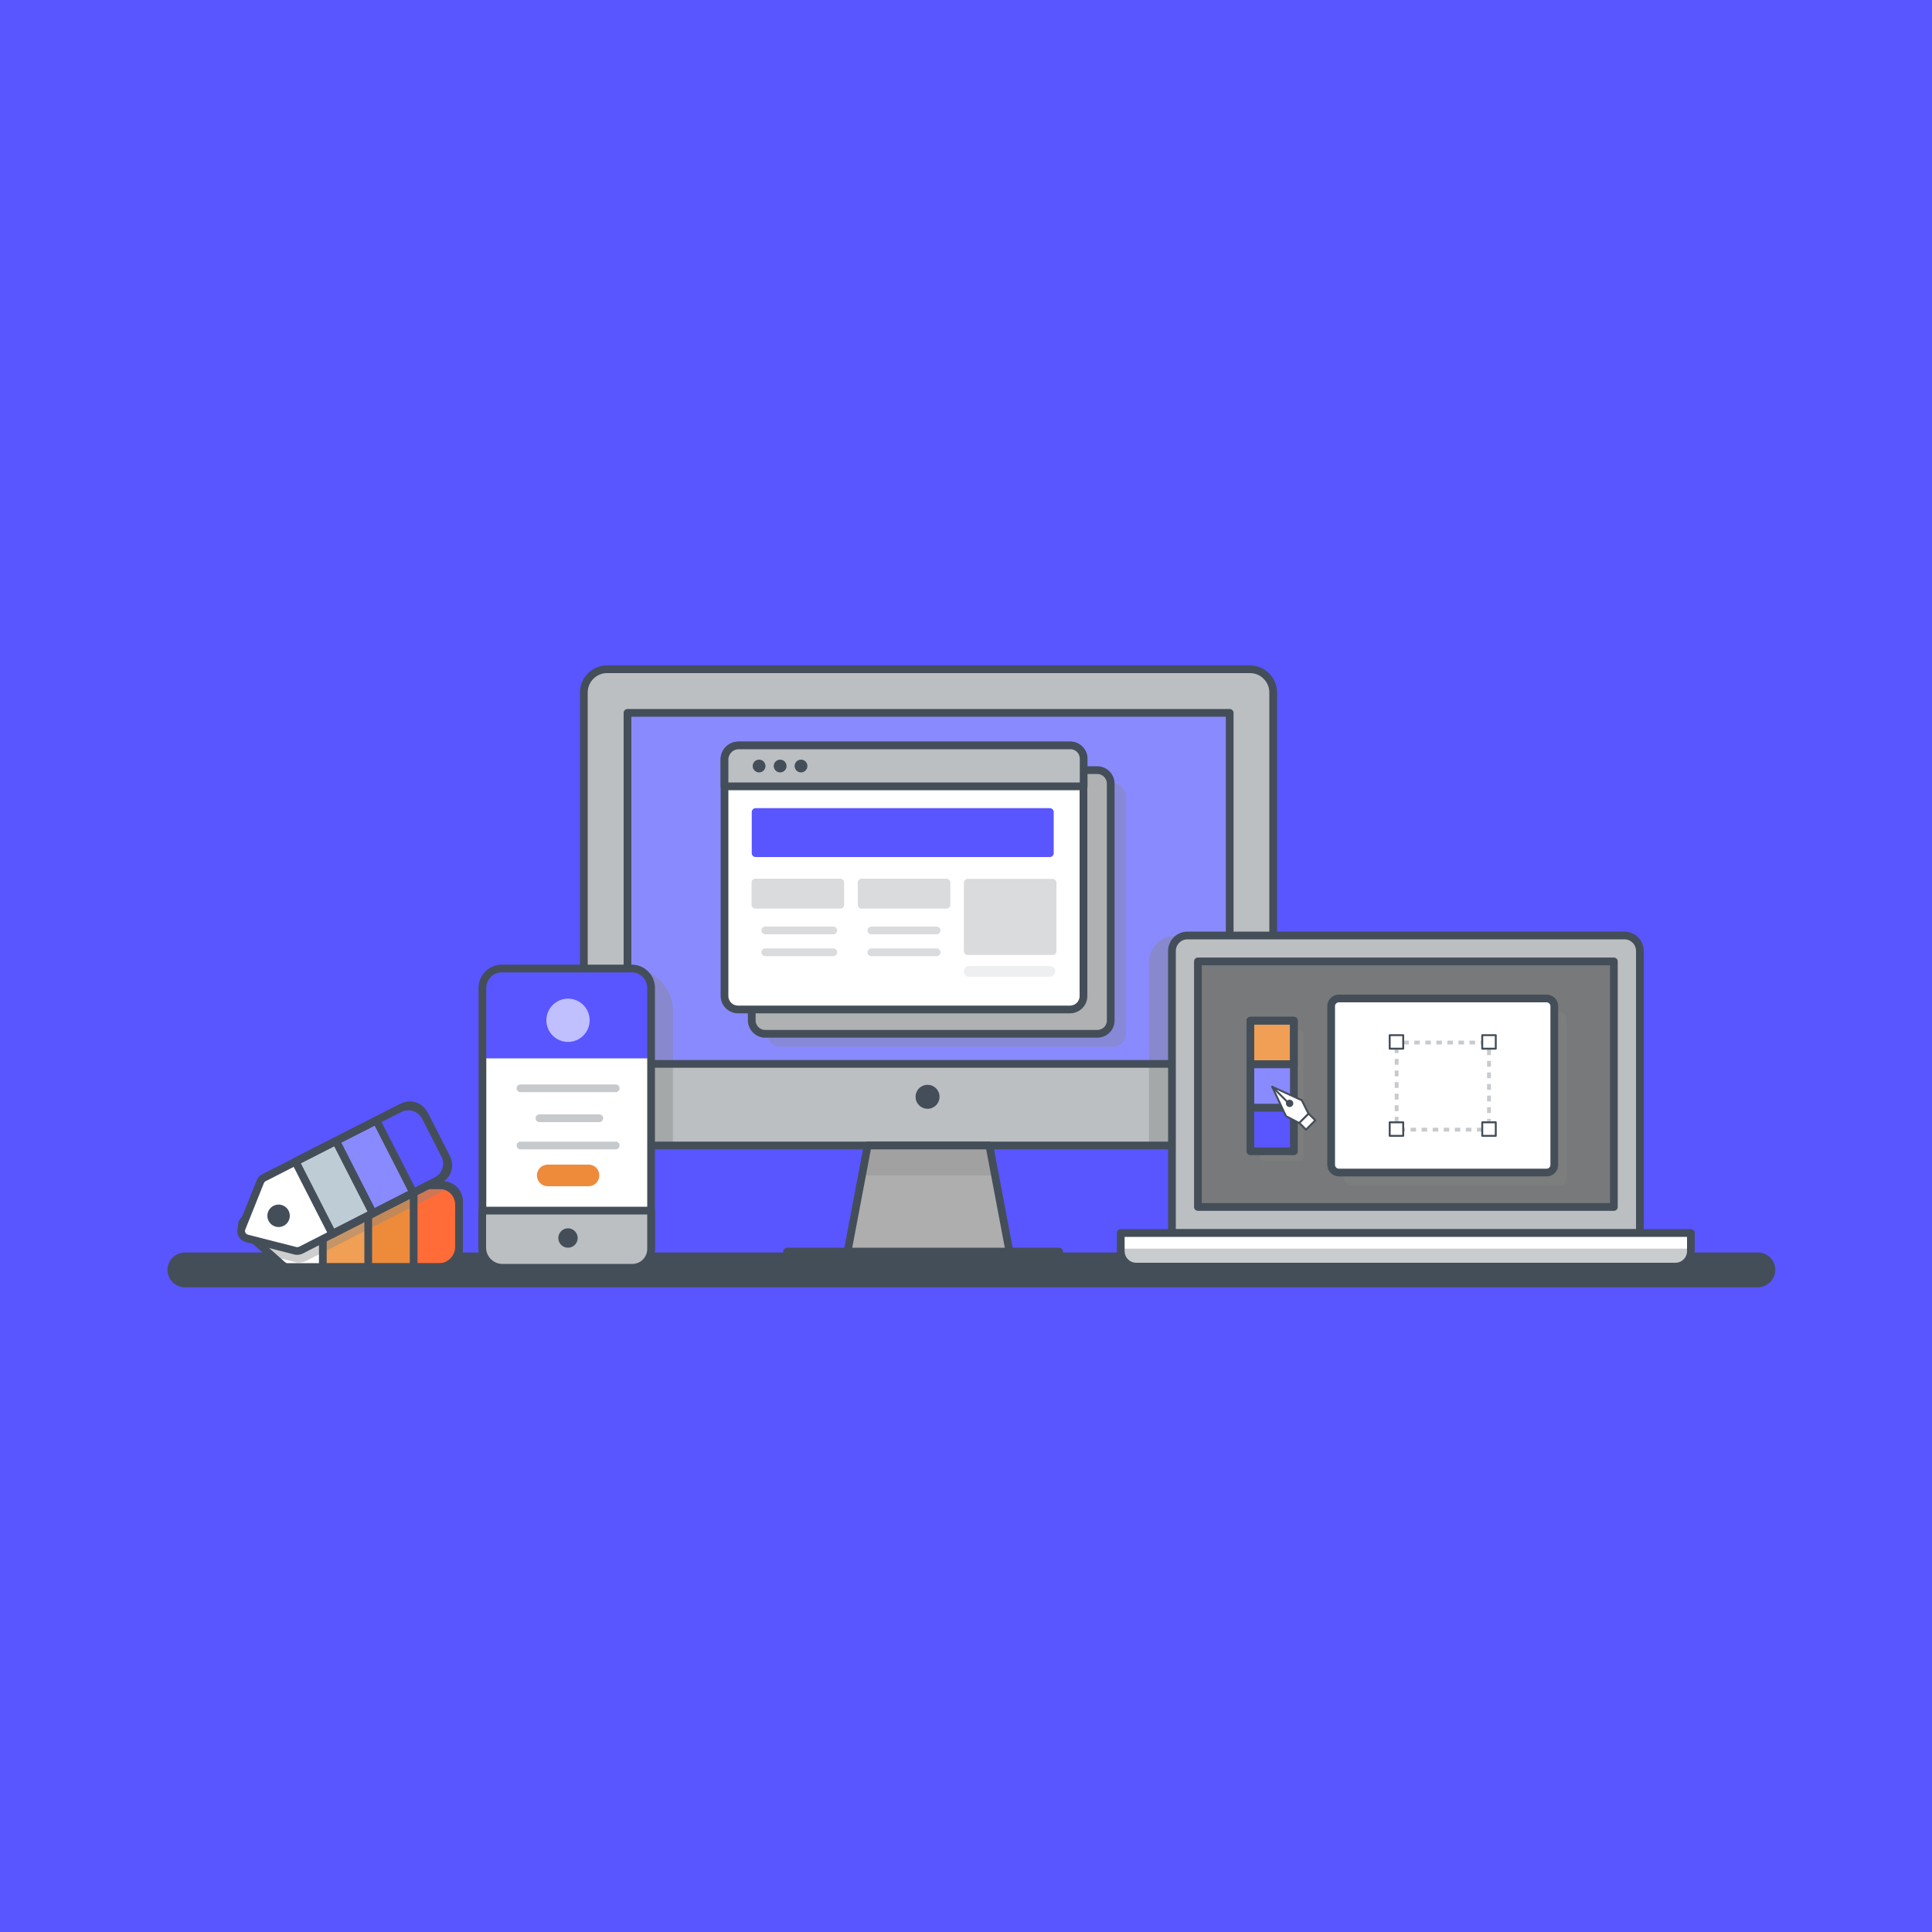 <svg xmlns="http://www.w3.org/2000/svg" width="1000" height="1000" fill="none"><rect width="100%" height="100%" fill="#333333" stroke="none"/><g clip-path="url(#a)"><path fill="#5956FF" d="M1000 0H0v1000h1000V0Z"/><path fill="#EEF2F4" d="M63.2 959.2c0 2.5-1.2 3.7-2.6 3.7-1.1 0-1.9-.5-2.1-1.4-.4.5-1 .8-1.8.8-1.5 0-2.6-1.2-2.6-2.8 0-1.6 1.1-2.8 2.6-2.8.7 0 1.2.3 1.6.7v-.5h1.6v3.9c0 .8.3 1.4 1 1.4.9 0 1.7-.9 1.7-3 0-3-2.3-5.3-5.4-5.3-3.1 0-5.6 2.4-5.6 5.7 0 3.3 2.5 5.7 5.9 5.7 1.1 0 2.1-.2 2.9-.4v.6c-.8.3-1.7.4-2.9.4-3.7 0-6.5-2.6-6.5-6.2 0-3.4 2.7-6.2 6.2-6.2 3.9-.2 6 2.9 6 5.7Zm-4.9.3c0-.8-.6-1.4-1.3-1.4-.8 0-1.3.5-1.3 1.4 0 .8.6 1.3 1.3 1.3.8.1 1.3-.5 1.3-1.3Zm11.098-4.4v2c-1.2-.1-2.6.5-2.6 2.4v4.3h-1.9v-8.6h1.9v1.4c.5-1.1 1.5-1.5 2.6-1.5Zm5.202 7.2c1 0 1.8-.499 2.2-1.099l1.5.899c-.8 1.2-2.1 1.9-3.8 1.9-2.8 0-4.7-1.9-4.7-4.5 0-2.5 1.8-4.5 4.5-4.5 2.6 0 4.3 2.1 4.3 4.5 0 .3 0 .5-.1.8h-6.8c.4 1.3 1.5 2 2.9 2Zm2.3-3.5c-.3-1.5-1.3-2.099-2.5-2.099-1.4 0-2.3.799-2.6 2.099h5.1Zm12-3.6v8.6H87v-1.2c-.7.9-1.7 1.5-3 1.5-2.3 0-4.3-2-4.3-4.5 0-2.6 1.9-4.5 4.3-4.5 1.3 0 2.3.5 3 1.4v-1.2h1.9v-.1Zm-1.8 4.3c0-1.6-1.2-2.7-2.7-2.7-1.5 0-2.7 1.1-2.7 2.7s1.2 2.7 2.7 2.7c1.5.1 2.7-1.1 2.7-2.7Zm4.002-8.2h1.9v12.5h-1.9v-12.5Zm11.797 3.9-3.3 8.6h-2.1l-3.3-8.6h2l2.4 6.5 2.4-6.5h1.9Zm1.303 0h1.9v8.9c0 2.4-1.2 3.5-3.5 3.3v-1.8c1.1.1 1.7-.3 1.7-1.5v-8.9h-.1Zm-.2-2.4c0-.7.5-1.2 1.2-1.2s1.2.5 1.2 1.2c0 .6-.5 1.2-1.2 1.2s-1.2-.6-1.2-1.2Zm11.999 2.4-3.3 8.8c-.8 2.2-2.2 3.3-4.2 3.2v-1.7c1.2.1 1.9-.5 2.3-1.7l.1-.2-3.6-8.4h2l2.6 6.2 2.2-6.2h1.9Zm95.9-16.5c0 2.1-1.5 3.8-3.6 3.8h-3v-7.6h3c2.1 0 3.6 1.7 3.6 3.8Zm-1 0c0-1.6-1.1-2.9-2.6-2.9h-2v5.7h2c1.5.1 2.6-1.2 2.6-2.8Zm8.601 2.1h-3.4l-.6 1.7h-1.1l2.8-7.6h1.1l2.8 7.6h-1.1l-.5-1.7Zm-.3-.9-1.4-3.8-1.4 3.8h2.8Zm7.197-.5v3.1h-1v-3.1l-2.7-4.5h1.1l2.1 3.6 2.1-3.6h1.1l-2.7 4.5Zm15.202-.6-2.5 3.7h-1.1l1.8-2.7h-.4c-1.5 0-2.6-1-2.6-2.6 0-1.5 1.1-2.6 2.6-2.6s2.6 1 2.6 2.6c.1.7-.1 1.2-.4 1.6Zm-2.2.1c1 0 1.6-.6 1.6-1.6s-.7-1.6-1.6-1.6c-.9 0-1.6.6-1.6 1.6s.7 1.6 1.6 1.6Zm11.098 2.2h-.9v1.4h-1v-1.4h-3.9v-.9l2.7-5.2h1.1l-2.7 5.2h2.8V938h1v2.2h.9v.9ZM58.9 938.7c0 2.1-1.5 3.8-3.6 3.8h-3v-7.6h3c2.1 0 3.6 1.7 3.6 3.8Zm-1 0c0-1.6-1.1-2.9-2.6-2.9h-2v5.7h2c1.5.1 2.6-1.2 2.6-2.8Zm9.102 2.9v1h-4.6V935h4.5v1h-3.5v2.3h3.2v.9h-3.2v2.4h3.6Zm2.998-.8.9-.5c.3.8.9 1.4 2 1.4s1.6-.5 1.6-1.2c0-.8-.7-1-1.8-1.4-1.2-.4-2.4-.8-2.4-2.2 0-1.4 1.1-2.2 2.4-2.2 1.3 0 2.2.7 2.6 1.7l-.8.5c-.3-.7-.8-1.2-1.7-1.2-.8 0-1.4.4-1.4 1.1 0 .7.5 1 1.6 1.3 1.3.4 2.6.8 2.6 2.3 0 1.3-1.1 2.2-2.6 2.2-1.5.1-2.6-.7-3-1.8Zm10-5.9v7.6h-1v-7.6h1Zm11.302 4.3c0 1.9-1.4 3.5-3.7 3.5-2.4 0-4-1.8-4-4s1.7-4 4-4c1.4 0 2.7.8 3.3 1.8l-.9.5c-.4-.8-1.4-1.4-2.4-1.4-1.8 0-3 1.3-3 3s1.2 3 3 3c1.6 0 2.5-.9 2.7-2h-2.8v-.9h3.8v.5Zm9.3-4.3v7.6h-.8l-3.9-5.7v5.7h-1v-7.6h.8l3.9 5.7v-5.7h1Zm8.498 6.7v1h-4.6V935h4.5v1h-3.5v2.3h3.2v.9h-3.2v2.4h3.6Zm10.102-2.9c0 2.1-1.5 3.8-3.6 3.8h-3v-7.6h3c2 0 3.6 1.7 3.6 3.8Zm-1 0c0-1.6-1.1-2.9-2.6-2.9h-2v5.7h2c1.5.1 2.6-1.2 2.6-2.8Zm14.997 1.7c0 1.2-1 2.2-2.2 2.2h-3.3V935h3c1.2 0 2.1.9 2.1 2.1 0 .7-.3 1.2-.8 1.6.7.2 1.2.8 1.2 1.7Zm-4.5-4.6v2.3h2c.6 0 1.1-.5 1.1-1.2 0-.6-.5-1.2-1.1-1.2h-2v.1Zm3.5 4.5c0-.7-.5-1.2-1.2-1.2h-2.3v2.5h2.3c.7 0 1.2-.6 1.2-1.3Zm7.2-.9v3.1h-1v-3.1l-2.7-4.5h1.1l2.1 3.6 2.1-3.6h1.1l-2.7 4.5Zm65.902 20.8v-8.3h2v8.2c0 1.5.8 2.5 2.7 2.5 1.9 0 2.7-1 2.7-2.5v-8.2h2v8.3c0 2.7-2 4.3-4.7 4.3s-4.7-1.6-4.7-4.3Zm13.801-8.3v12.4h-2v-12.4h2Zm6.8 8.3v-8.3h2v8.2c0 1.5.8 2.5 2.7 2.5 1.9 0 2.7-1 2.7-2.5v-8.2h2v8.3c0 2.7-2 4.3-4.7 4.3-2.8 0-4.7-1.6-4.7-4.3Zm18.298 4.1-2.7-4.5-2.7 4.5h-2.3l3.9-6.4-3.7-6h2.3l2.5 4.1 2.5-4.1h2.3l-3.7 6 3.9 6.4h-2.3Zm601.9-25.6c0 2.1-1.5 3.8-3.6 3.8h-3v-7.6h3c2.1 0 3.6 1.7 3.6 3.8Zm-.9 0c0-1.6-1.1-2.9-2.6-2.9h-2v5.7h2c1.5.1 2.6-1.2 2.6-2.8Zm4.101 0c0-2.2 1.7-4 3.9-4s4 1.8 4 4-1.7 4-4 4c-2.2 0-3.9-1.8-3.9-4Zm6.8 0c0-1.7-1.3-3-2.9-3-1.7 0-2.9 1.3-2.9 3s1.3 3 2.9 3c1.7 0 2.9-1.3 2.9-3Zm3.7-3.8h1.1l1.7 6.3 1.9-6.3h1l1.9 6.3 1.7-6.3h1.1l-2.2 7.6h-1.2l-1.8-6.1-1.8 6.1h-1.2l-2.2-7.6Zm19.501 0v7.6h-.8l-3.9-5.7v5.7h-1v-7.6h.8l3.9 5.7v-5.7h1Zm8.197 6.7v1h-4.3V935h1v6.7h3.3v-.1Zm2.399-2.9c0-2.2 1.7-4 3.9-4s4 1.8 4 4-1.7 4-4 4c-2.2 0-3.9-1.8-3.9-4Zm6.9 0c0-1.7-1.3-3-2.9-3-1.7 0-2.9 1.3-2.9 3s1.3 3 2.9 3c1.6 0 2.9-1.3 2.9-3Zm8.603 2.1h-3.4l-.6 1.7h-1.1l2.8-7.6h1.1l2.8 7.6h-1l-.6-1.7Zm-.3-.9-1.4-3.8-1.4 3.8h2.8Zm11.8-1.2c0 2.1-1.5 3.8-3.6 3.8h-3v-7.6h3c2.1 0 3.6 1.7 3.6 3.8Zm-1 0c0-1.6-1.1-2.9-2.6-2.9h-2v5.7h2c1.6.1 2.6-1.2 2.6-2.8Zm10.599-2.9v2.5h3.2v1h-3.2v3.2h-1v-7.6h4.4v1h-3.4v-.1Zm9.698 3.8h-1.8v2.9h-1v-7.6h3c1.3 0 2.4 1.1 2.4 2.4 0 1-.7 1.9-1.6 2.2l1.8 3.1h-1.1l-1.7-3Zm-1.8-.9h2c.8 0 1.4-.6 1.4-1.4 0-.8-.6-1.4-1.4-1.4h-2v2.8Zm7.5 0c0-2.2 1.7-4 3.9-4s4 1.8 4 4-1.7 4-4 4c-2.2 0-3.9-1.8-3.9-4Zm6.9 0c0-1.7-1.3-3-2.9-3-1.7 0-2.9 1.3-2.9 3s1.3 3 2.9 3c1.6 0 2.9-1.3 2.9-3Zm11.603 3.8h-1v-6l-2.5 4.2h-.1l-2.5-4.1v5.9h-1v-7.6h1.1l2.4 4 2.4-4h1.1v7.6h.1Zm-121.1 10.4c0-.7.5-1.2 1.2-1.2s1.2.5 1.2 1.2-.5 1.2-1.2 1.2c-.6 0-1.2-.5-1.2-1.2Zm.3 2.5h1.9v8.9h-1.9v-8.9Zm4.098-4h1.9v12.9h-1.9v-12.9Zm4.102 0h1.9v12.9h-1.9v-12.9Zm4.199 0h1.9v12.9H852v-12.9Zm12 4v8.9h-1.9v-1.1c-.6.9-1.5 1.4-2.7 1.4-2 0-3.4-1.3-3.4-3.6v-5.4h1.9v5.2c0 1.3.8 2.1 2 2.1 1.3 0 2.2-.7 2.2-2.5v-4.7h1.9v-.3Zm8.6 6.401c0 1.8-1.5 2.7-3.5 2.7-1.8 0-3-.8-3.6-2.1l1.6-1c.3.8 1 1.3 2 1.3.8 0 1.5-.3 1.5-1 0-1.6-4.8-.7-4.8-3.9 0-1.7 1.4-2.7 3.2-2.7 1.5 0 2.7.7 3.3 1.8l-1.6.9c-.3-.7-.9-1-1.7-1-.7 0-1.3.3-1.3.9.2 1.8 4.9.8 4.9 4.1Zm4.099-4.501v4.2c0 1.1.7 1.1 2.2 1v1.7c-2.9.4-4.1-.5-4.1-2.8v-4.2h-1.6v-1.8h1.6v-1.9l1.9-.6v2.5h2.2v1.8h-2.2v.1Zm8.702-2v2.1c-1.3-.1-2.7.5-2.7 2.5v4.5h-1.9v-8.9h1.9v1.5c.5-1.3 1.5-1.7 2.7-1.7Zm9.901.101v8.9h-1.9v-1.3c-.7.9-1.7 1.5-3.1 1.5-2.4 0-4.4-2-4.4-4.7 0-2.6 2-4.7 4.4-4.7 1.4 0 2.4.6 3.1 1.5v-1.3h1.9v.1Zm-1.9 4.5c0-1.6-1.2-2.8-2.8-2.8-1.6 0-2.8 1.2-2.8 2.8 0 1.6 1.2 2.8 2.8 2.8 1.6 0 2.8-1.2 2.8-2.8Zm6.899-2.601v4.2c0 1.1.7 1.1 2.2 1v1.7c-2.9.4-4.1-.5-4.1-2.8v-4.2h-1.6v-1.8h1.6v-1.9l1.9-.6v2.5h2.2v1.8h-2.2v.1Zm3.601-4.4c0-.7.5-1.2 1.2-1.2s1.2.5 1.2 1.2-.5 1.2-1.2 1.2c-.6 0-1.2-.5-1.2-1.2Zm.3 2.5h1.9v8.9h-1.9v-8.9Zm3.599 4.5c0-2.6 2.1-4.7 4.7-4.7s4.7 2 4.7 4.7c0 2.6-2.1 4.7-4.7 4.7-2.6-.1-4.7-2.1-4.7-4.7Zm7.5 0c0-1.6-1.2-2.8-2.8-2.8-1.6 0-2.8 1.2-2.8 2.8 0 1.6 1.2 2.8 2.8 2.8 1.6 0 2.8-1.2 2.8-2.8Zm11.699-.999v5.399h-1.9v-5.2c0-1.3-.8-2.1-2-2.1-1.3 0-2.2.7-2.2 2.5v4.701H919V955.3h1.9v1.101c.6-.9 1.5-1.401 2.7-1.401 1.9.2 3.4 1.601 3.4 3.901Zm8.502 2.9c0 1.8-1.5 2.7-3.5 2.7-1.8 0-3-.8-3.6-2.1l1.6-1c.3.8 1 1.3 2 1.3.8 0 1.5-.3 1.5-1 0-1.6-4.8-.7-4.8-3.9 0-1.7 1.4-2.7 3.2-2.7 1.5 0 2.7.7 3.3 1.8l-1.6.9c-.3-.7-.9-1-1.7-1-.7 0-1.3.3-1.3.9.1 1.8 4.9.8 4.9 4.1Zm1.299 1.399c0-.7.6-1.3 1.3-1.3.7 0 1.3.6 1.3 1.3 0 .7-.6 1.3-1.3 1.3-.7 0-1.3-.6-1.3-1.3Zm3.5-3.3c0-2.6 2-4.7 4.7-4.7 1.7 0 3.2.9 3.9 2.3l-1.6 1c-.4-.8-1.3-1.4-2.3-1.4-1.6 0-2.7 1.2-2.7 2.8 0 1.6 1.2 2.8 2.7 2.8 1.1 0 1.9-.5 2.4-1.4l1.6.9c-.7 1.4-2.2 2.3-4 2.3-2.7 0-4.7-2-4.7-4.6Zm9.398 0c0-2.6 2.1-4.7 4.7-4.7s4.7 2 4.7 4.7c0 2.6-2.1 4.7-4.7 4.7-2.6-.1-4.7-2.1-4.7-4.7Zm7.5 0c0-1.6-1.2-2.8-2.8-2.8-1.6 0-2.8 1.2-2.8 2.8 0 1.6 1.2 2.8 2.8 2.8 1.6 0 2.8-1.2 2.8-2.8Z"/><path fill="#444E59" d="M909.799 666.3h-814.1c-5 0-9-4-9-9s4-9 9-9h814.2c5 0 9 4 9 9-.1 5-4.1 9-9.1 9Z"/><path fill="#444E59" d="M548.202 647.8h-140.8v8.4h140.8v-8.4Z"/><path fill="#BBBFC2" d="M646.001 592.9h-332.2c-6.6 0-12-5.4-12-12V358.4c0-6.6 5.4-12 12-12h332.2c6.6 0 12 5.4 12 12v222.4c0 6.7-5.3 12.1-12 12.1Z"/><path fill="#8A8AFF" d="M636.887 550.68V368.979h-312.6V550.68h312.6Z"/><path fill="#848484" d="M646.799 592.9h-52.1v-94.8c0-7.6 6.1-13.7 13.7-13.7h38.4v108.5Zm-319.698-91.6h-25.3V576c0 9.3 8 16.9 17.4 16.9h29.1v-70c-.1-11.7-9.6-21.6-21.2-21.6Z" opacity=".4"/><path stroke="#444E59" stroke-linecap="round" stroke-linejoin="round" stroke-miterlimit="10" stroke-width="4" d="M646.999 592.9h-332.8c-6.6 0-12-5.4-12-12V358.4c0-6.6 5.4-12 12-12h332.8c6.6 0 12 5.4 12 12v222.4c0 6.7-5.4 12.1-12 12.1Z"/><path stroke="#444E59" stroke-linecap="round" stroke-linejoin="round" stroke-miterlimit="10" stroke-width="4" d="M636.484 550.677v-181.7h-311.7v181.7h311.7Z"/><path fill="#848484" d="M575.902 541.9h-171.8c-3.9 0-7-3.2-7-7V412.3c0-3.9 3.2-7 7-7h171.8c3.9 0 7 3.2 7 7v122.5c0 3.9-3.1 7.1-7 7.1Z" opacity=".32"/><path fill="#AFB1B2" d="M567.902 535.1h-171.8c-3.9 0-7-3.2-7-7V405.6c0-3.9 3.2-7 7-7h171.8c3.9 0 7 3.2 7 7v122.5c.1 3.9-3.1 7-7 7Z"/><path stroke="#444E59" stroke-linecap="round" stroke-linejoin="round" stroke-miterlimit="10" stroke-width="4" d="M567.902 535.1h-171.8c-3.9 0-7-3.2-7-7V405.6c0-3.9 3.2-7 7-7h171.8c3.9 0 7 3.2 7 7v122.5c.1 3.9-3.1 7-7 7Z"/><path fill="#AEAEAF" d="M522.499 647.8h-83.8l10.4-54.9h63l10.4 54.9Z"/><path fill="#848484" d="m514.901 608.4-2.8-15.5h-63l-2.8 15.5h68.6Z" opacity=".32"/><path stroke="#444E59" stroke-linecap="round" stroke-linejoin="round" stroke-miterlimit="10" stroke-width="4" d="M522.499 647.8h-83.8l10.4-54.9h63l10.4 54.9Zm25.703 0h-140.8v8.4h140.8v-8.4Z"/><path fill="#444E59" d="M480.102 573.9a6.2 6.2 0 1 0 0-12.4 6.2 6.2 0 0 0 0 12.4Z"/><path fill="#fff" d="M553.8 522.5H382c-3.9 0-7-3.2-7-7V392.9c0-3.9 3.2-7 7-7h171.8c3.9 0 7 3.2 7 7v122.5c.1 3.9-3.1 7.1-7 7.1Z"/><path stroke="#444E59" stroke-linecap="round" stroke-linejoin="round" stroke-miterlimit="10" stroke-width="4" d="M553.8 522.5H382c-3.9 0-7-3.2-7-7V392.9c0-3.9 3.2-7 7-7h171.8c3.9 0 7 3.2 7 7v122.5c.1 3.9-3.1 7.1-7 7.1Z"/><path fill="#BBBFC2" d="M560.9 407H375v-13.8c0-4 3.3-7.4 7.4-7.4H554c3.8 0 6.9 3.1 6.9 6.9V407Z"/><path stroke="#444E59" stroke-linecap="round" stroke-linejoin="round" stroke-miterlimit="10" stroke-width="4" d="M560.9 407H375v-13.8c0-4 3.3-7.4 7.4-7.4H554c3.8 0 6.9 3.1 6.9 6.9V407Z"/><path fill="#444E59" d="M392.902 399.8a3.3 3.3 0 1 0-.001-6.601 3.3 3.3 0 0 0 .001 6.601Zm10.898 0a3.3 3.3 0 1 0 0-6.6 3.3 3.3 0 0 0 0 6.6Zm10.801 0a3.3 3.3 0 1 0-.001-6.601 3.3 3.3 0 0 0 .001 6.601Z"/><path fill="#5956FF" d="M543.402 443.6h-152.3c-1.1 0-2-.9-2-2v-21.3c0-1.1.9-2 2-2h152.3c1.1 0 2 .9 2 2v21.3c0 1.1-.9 2-2 2Z"/><path fill="#444E59" d="M434.9 470.3H391c-1.1 0-2-.9-2-2v-11.5c0-1.1.9-2 2-2h43.9c1.1 0 2 .9 2 2v11.5c0 1.1-.8 2-2 2Z" opacity=".2"/><path stroke="#444E59" stroke-linecap="round" stroke-linejoin="round" stroke-miterlimit="10" stroke-width="4" d="M396.102 481.6h35.2m-35.2 11.3h35.2" opacity=".2"/><path fill="#444E59" d="M489.9 470.3H446c-1.1 0-2-.9-2-2v-11.5c0-1.1.9-2 2-2h43.9c1.1 0 2 .9 2 2v11.5c0 1.1-.9 2-2 2Z" opacity=".2"/><path stroke="#444E59" stroke-linecap="round" stroke-linejoin="round" stroke-miterlimit="10" stroke-width="4" d="M451 481.6h33.8M451 492.9h33.8" opacity=".2"/><path fill="#444E59" d="M544.802 494.3h-43.9c-1.1 0-2-.9-2-2v-35.4c0-1.1.9-2 2-2h43.9c1.1 0 2 .9 2 2v35.4c0 1.1-.9 2-2 2Z" opacity=".2"/><path fill="#444E59" d="M543.401 505.6h-41.8c-1.6 0-2.8-1.3-2.8-2.8 0-1.5 1.3-2.8 2.8-2.8h41.8c1.6 0 2.8 1.3 2.8 2.8 0 1.5-1.3 2.8-2.8 2.8Z" opacity=".09"/><path fill="#fff" d="M229.198 613.4h-80.6c-1 0-1.9.3-2.6 1l-19.5 17c-1.8 1.6-1.8 4.4 0 5.9l19.5 17.3c.7.6 1.6 1.2 2.6 1.2h80.6c4.6 0 8.4-4.2 8.4-8.8v-25.5c-.1-4.4-3.8-8.1-8.4-8.1Zm-82.8 25.9c-2.7 0-5-2.2-5-5s2.2-5 5-5 5 2.2 5 5-2.2 5-5 5Z"/><path fill="#F09F54" d="M190.598 613.4h-23.5v42.5h23.5v-42.5Z"/><path fill="#ED8B3B" d="M214.098 613.4h-23.5v42.5h23.5v-42.5Z"/><path fill="#FF6C37" d="M227.098 655.9h-13v-42.5h13.4c5.5 0 10.1 4.5 10.1 10.1v22c-.1 5.7-4.8 10.4-10.5 10.4Z"/><path fill="#848484" d="M231.398 615.5c-.4-.1-.8-.1-1.2-.1h-80.6c-1 0-1.9.3-2.6 1l-19.5 17c-1.8 1.6-1.8 4.4 0 5.9l12.2 10.7 13.2 3.3c.6.2 1.3.2 2 .2 1.3 0 2.5-.3 3.7-.9l71.8-36.6c.3-.1.7-.3 1-.5Zm-84 25.8c-2.7 0-5-2.2-5-5s2.2-5 5-5 5 2.2 5 5-2.2 5-5 5Z" opacity=".4"/><path stroke="#444E59" stroke-linecap="round" stroke-linejoin="round" stroke-miterlimit="10" stroke-width="4" d="M229.198 613.4h-80.6c-1 0-1.9.3-2.6 1l-19.5 17c-1.8 1.6-1.8 4.4 0 5.9l19.5 17.3c.7.6 1.6 1.2 2.6 1.2h80.6c4.6 0 8.4-4.2 8.4-8.8v-25.5c-.1-4.4-3.8-8.1-8.4-8.1Zm-82.8 25.9c-2.7 0-5-2.2-5-5s2.2-5 5-5 5 2.2 5 5-2.2 5-5 5Z"/><path stroke="#444E59" stroke-linecap="round" stroke-linejoin="round" stroke-miterlimit="10" stroke-width="4" d="M190.598 613.4h-23.5v42.5h23.5v-42.5Zm23.5 0h-23.5v42.5h23.5v-42.5Zm13 42.5h-13v-42.5h13.4c5.5 0 10.1 4.5 10.1 10.1v22c-.1 5.7-4.8 10.4-10.5 10.4Z"/><path fill="#fff" d="m208.4 573-71.8 36.6c-.9.4-1.5 1.2-1.9 2.1l-9.6 24c-.9 2.2.4 4.7 2.7 5.3l25.1 6.4c.9.2 1.9.1 2.8-.3l71.8-36.6c4.1-2.1 5.7-7.1 3.6-11.1l-11.6-22.7c-2.1-4.2-7.1-5.8-11.1-3.7Z"/><path fill="#8A8AFF" d="m194.875 579.85-20.934 10.681 19.089 37.413 20.934-10.68-19.089-37.414Z"/><path stroke="#444E59" stroke-linecap="round" stroke-linejoin="round" stroke-miterlimit="10" stroke-width="4" d="m208.4 573-71.8 36.6c-.9.4-1.5 1.2-1.9 2.1l-9.6 24c-.9 2.2.4 4.7 2.7 5.3l25.1 6.4c.9.2 1.9.1 2.8-.3l71.8-36.6c4.1-2.1 5.7-7.1 3.6-11.1l-11.6-22.7c-2.1-4.2-7.1-5.8-11.1-3.7Z"/><path fill="#444E59" d="M144.198 635.1a5.8 5.8 0 1 0 0-11.6 5.8 5.8 0 0 0 0 11.6Z"/><path fill="#BECCD5" stroke="#444E59" stroke-linecap="round" stroke-linejoin="round" stroke-miterlimit="10" stroke-width="4" d="m173.895 590.585-20.934 10.681 19.089 37.413 20.934-10.681-19.089-37.413Z"/><path stroke="#444E59" stroke-linecap="round" stroke-linejoin="round" stroke-miterlimit="10" stroke-width="4" d="m173.895 590.585-20.934 10.681 19.089 37.413 20.934-10.681-19.089-37.413Zm20.98-10.735-20.934 10.681 19.089 37.413 20.934-10.68-19.089-37.414Z"/><path fill="#5956FF" d="m225.901 611.2-12 6.1-19.1-37.4 12-6.1c4.9-2.5 10.9-.6 13.5 4.4l10 19.6c2.5 4.9.5 10.9-4.4 13.4Z"/><path stroke="#444E59" stroke-linecap="round" stroke-linejoin="round" stroke-miterlimit="10" stroke-width="4" d="m225.901 611.2-12 6.1-19.1-37.4 12-6.1c4.9-2.5 10.9-.6 13.5 4.4l10 19.6c2.5 4.9.5 10.9-4.4 13.4Z"/><path fill="#fff" d="M327.003 656.2h-67.3c-5.5 0-10-4.5-10-10V511.3c0-5.5 4.5-10 10-10h67.3c5.5 0 10 4.5 10 10v134.9c0 5.6-4.5 10-10 10Z"/><path fill="#5956FF" d="M338.403 547.8h-88.7v-36.7c0-5.4 4.4-9.8 9.8-9.8h68.5c5.7 0 10.3 4.7 10.3 10.3v36.2h.1Z"/><path stroke="#444E59" stroke-linecap="round" stroke-linejoin="round" stroke-miterlimit="10" stroke-width="4" d="M327.003 656.2h-67.3c-5.5 0-10-4.5-10-10V511.3c0-5.5 4.5-10 10-10h67.3c5.5 0 10 4.5 10 10v134.9c0 5.6-4.5 10-10 10Z"/><path fill="#BBBFC2" d="M327.102 656.2h-67.1c-5.7 0-10.4-4.7-10.4-10.4v-19.2h87.4v19.7c0 5.5-4.5 9.9-9.9 9.9Z"/><path stroke="#444E59" stroke-linecap="round" stroke-linejoin="round" stroke-miterlimit="10" stroke-width="4" d="M327.302 656.2h-67.3c-5.7 0-10.4-4.7-10.4-10.4v-19.2h87.4v19.9c0 5.4-4.4 9.7-9.7 9.7Z"/><path fill="#444E59" d="M294 645.8a5 5 0 1 0-.001-10.001A5 5 0 0 0 294 645.8Z"/><path stroke="#444E59" stroke-linecap="round" stroke-linejoin="round" stroke-miterlimit="10" stroke-width="4" d="M269.402 563.3h49.3m-39.499 15.5h31m-40.801 14.1h49.3" opacity=".3"/><path fill="#fff" d="M294.001 539.3c6.185 0 11.2-5.015 11.2-11.2 0-6.186-5.015-11.2-11.2-11.2-6.186 0-11.2 5.014-11.2 11.2 0 6.185 5.014 11.2 11.2 11.2Z" opacity=".62"/><path fill="#ED8B3B" d="M310.202 608.4c0 3.1-2.5 5.6-5.6 5.6h-21.1c-3.1 0-5.6-2.5-5.6-5.6 0-3.1 2.5-5.6 5.6-5.6h21.1c3.1-.1 5.6 2.4 5.6 5.6Z"/><path fill="#BBBFC2" d="M848.202 637.9h-242.3V492.3c0-4.3 3.5-7.8 7.8-7.8h226.8c4.2 0 7.6 3.4 7.6 7.6v145.8h.1Z"/><path stroke="#444E59" stroke-linecap="round" stroke-linejoin="round" stroke-miterlimit="10" stroke-width="4" d="M848.802 638.2h-242.2v-146c0-4.4 3.6-8 8-8h226.2c4.4 0 8 3.6 8 8v146Z"/><path fill="#5D5D5D" d="M835.527 625.326v-128.2h-215.5v128.2h215.5Z" opacity=".71"/><path fill="#848484" d="M672.702 600.9h-18.6c-1.1 0-2-.9-2-2v-63.7c0-1.1.9-2 2-2h18.6c1.1 0 2 .9 2 2V599c0 1-.9 1.9-2 1.9Zm134.3 12.9h-107.4c-2.2 0-4-1.8-4-4v-82.1c0-2.2 1.8-4 4-4h107.4c2.2 0 4 1.8 4 4v82.1c0 2.2-1.7 4-4 4Z" opacity=".32"/><path stroke="#444E59" stroke-linecap="round" stroke-linejoin="round" stroke-miterlimit="10" stroke-width="4" d="M835.34 624.721v-127.1h-215.3v127.1h215.3Z"/><path fill="#fff" d="M875.202 638.2h-295.1v9.4c0 4.4 3.6 8 8 8h279.1c4.4 0 8-3.6 8-8v-9.4Z"/><path fill="#BBBFC2" d="M591.401 656.2h272.6c5.5 0 10-4.2 11-9.9h-294.7c1 5.7 5.6 9.9 11.1 9.9Z" opacity=".8"/><path stroke="#444E59" stroke-linecap="round" stroke-linejoin="round" stroke-miterlimit="10" stroke-width="4" d="M875.202 638.2h-295.1v9.4c0 4.4 3.6 8 8 8h279.1c4.4 0 8-3.6 8-8v-9.4Z"/><path fill="#F09F54" d="M669.301 528.1h-22.5v22.5h22.5v-22.5Z"/><path stroke="#444E59" stroke-linecap="round" stroke-linejoin="round" stroke-miterlimit="10" stroke-width="4" d="M669.703 528.3h-22.5v22.5h22.5v-22.5Z"/><path stroke="#444E59" stroke-linecap="round" stroke-linejoin="round" stroke-miterlimit="10" stroke-width="4" d="M669.703 528.3h-22.5v22.5h22.5v-22.5Z"/><path fill="#8A8AFF" d="M669.301 550.6h-22.5v22.5h22.5v-22.5Z"/><path stroke="#444E59" stroke-linecap="round" stroke-linejoin="round" stroke-miterlimit="10" stroke-width="4" d="M669.703 550.9h-22.5v22.5h22.5v-22.5Z"/><path fill="#5956FF" d="M669.301 573.1h-22.5v22.5h22.5v-22.5Z"/><path stroke="#444E59" stroke-linecap="round" stroke-linejoin="round" stroke-miterlimit="10" stroke-width="4" d="M669.703 573.4h-22.5v22.5h22.5v-22.5Z"/><path fill="#fff" d="M800.5 606.9H693c-2.2 0-4-1.8-4-4v-82.1c0-2.2 1.8-4 4-4h107.5c2.2 0 4 1.8 4 4v82.1c0 2.3-1.8 4-4 4Z"/><path stroke="#444E59" stroke-linecap="round" stroke-linejoin="round" stroke-miterlimit="10" stroke-width="4" d="M800.5 606.9H693c-2.2 0-4-1.8-4-4v-82.1c0-2.2 1.8-4 4-4h107.5c2.2 0 4 1.8 4 4v82.1c0 2.3-1.8 4-4 4Z"/><g stroke="#444E59" stroke-linejoin="round" stroke-width="2" opacity=".3"><path d="M770.703 583.2v1.5h-1.5"/><path stroke-dasharray="2.86 2.86" d="M767.302 584.7h-41.9"/><path d="M724.402 584.7h-1.5v-1.5"/><path stroke-dasharray="3 3" d="M722.902 581.1v-39"/><path d="M722.902 541.1v-1.5h1.5"/><path stroke-dasharray="2.86 2.86" d="M726.301 539.6h41.9"/><path d="M769.203 539.6h1.5v1.5"/><path stroke-dasharray="3 3" d="M770.703 543.1v39.1"/></g><path fill="#fff" d="M726.702 536.1h-7.1v7.1h7.1v-7.1Z"/><path stroke="#444E59" stroke-linejoin="round" stroke-miterlimit="10" d="M726.301 535.8h-7v7h7v-7Z"/><path fill="#fff" d="M726.702 581.101h-7.1v7.1h7.1v-7.1Z"/><path stroke="#444E59" stroke-linejoin="round" stroke-miterlimit="10" d="M726.301 580.9h-7v7h7v-7Z"/><path fill="#fff" d="M774.303 536.1h-7.1v7.1h7.1v-7.1Z"/><path stroke="#444E59" stroke-linejoin="round" stroke-miterlimit="10" d="M774.203 535.8h-7v7h7v-7Z"/><path fill="#fff" d="M774.303 581.101h-7.1v7.1h7.1v-7.1Z"/><path stroke="#444E59" stroke-linejoin="round" stroke-miterlimit="10" d="M774.203 580.9h-7v7h7v-7Z"/><path fill="#fff" d="m658.5 562.5 7.1 15.2 6.9 3.6 4.8-4.8-3.5-7-15.3-7Z"/><path stroke="#444E59" stroke-linejoin="round" stroke-miterlimit="10" d="m658.5 562.5 7.1 15.2 6.9 3.6 4.8-4.8-3.5-7-15.3-7Z"/><path fill="#444E59" d="M667.502 573a1.9 1.9 0 1 0 0-3.8 1.9 1.9 0 0 0 0 3.8Z"/><path stroke="#444E59" stroke-linecap="round" stroke-linejoin="round" stroke-miterlimit="10" d="m658.5 562.5 7.9 7.9"/><path fill="#fff" d="m677.332 576.421-4.809 4.808 3.465 3.465 4.809-4.808-3.465-3.465Z"/><path stroke="#444E59" stroke-linejoin="round" stroke-miterlimit="10" d="m677.332 576.421-4.809 4.808 3.465 3.465 4.809-4.808-3.465-3.465Z"/><path fill="#5956FF" d="M21 913h957v73H21z"/></g><defs><clipPath id="a"><path fill="#fff" d="M0 0h1000v1000H0z"/></clipPath></defs></svg>